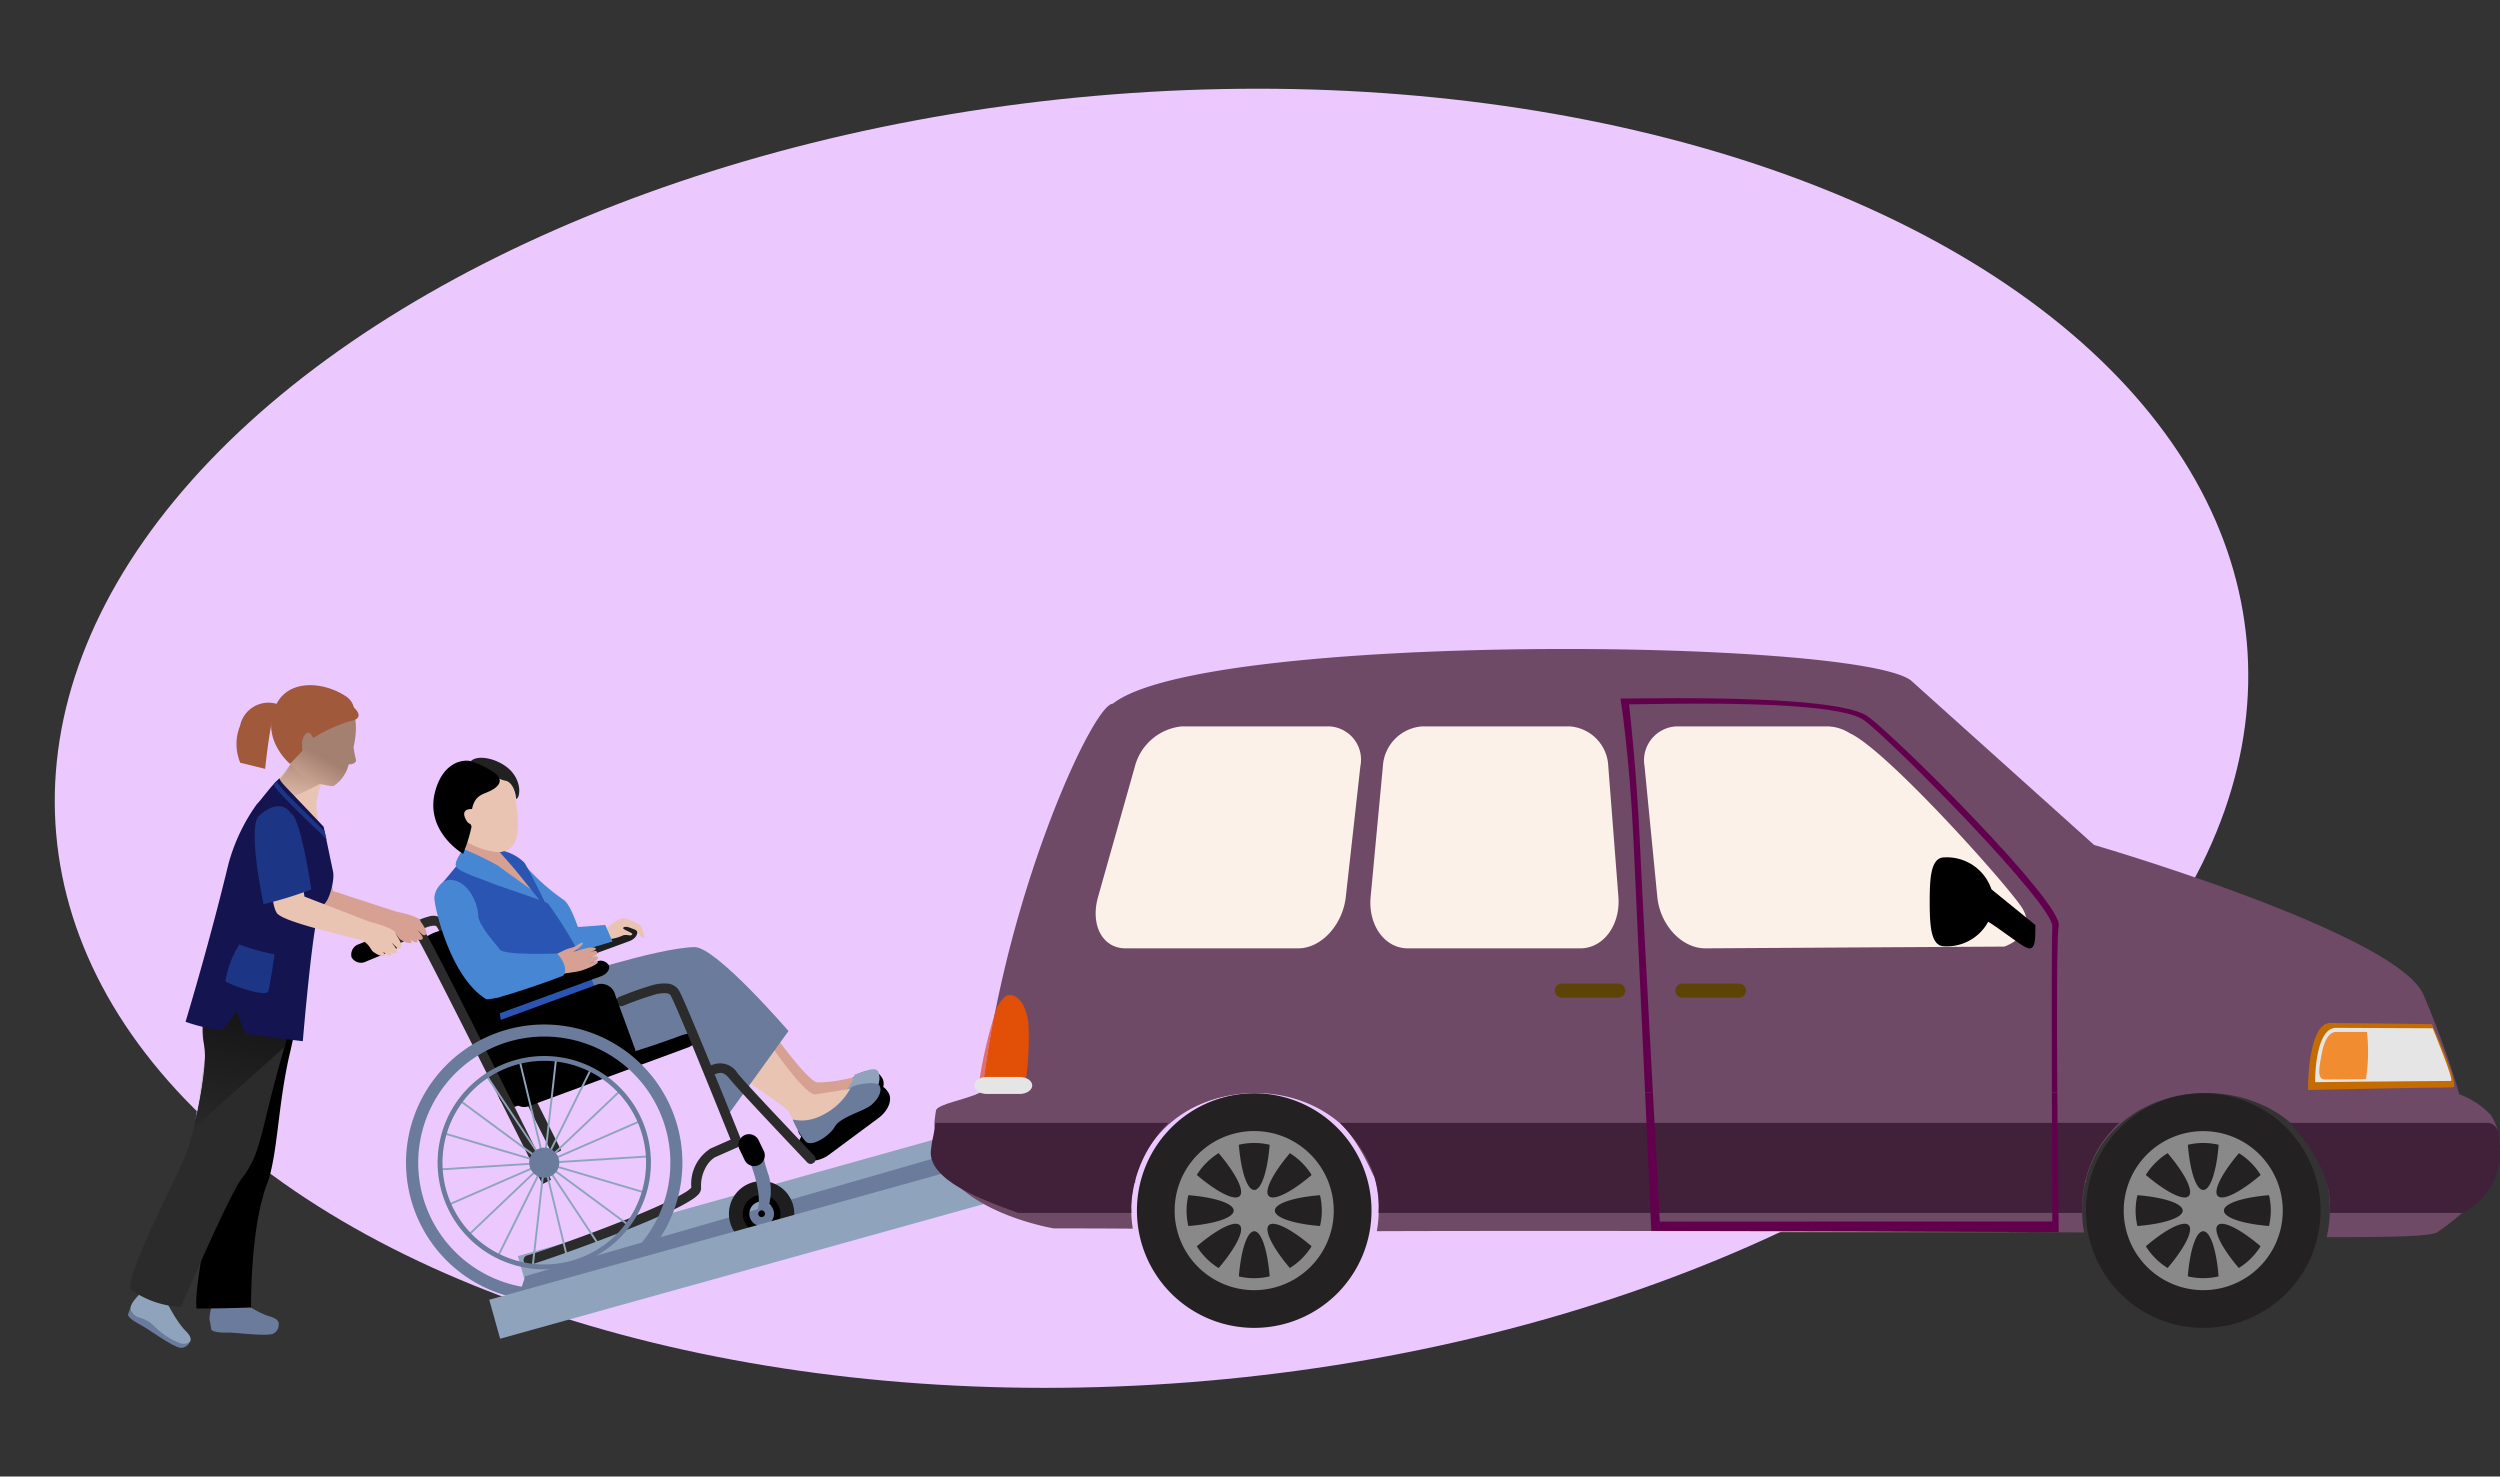 <svg xmlns="http://www.w3.org/2000/svg" xmlns:xlink="http://www.w3.org/1999/xlink" width="208.05" height="122.88" viewBox="0 0 208.05 122.88">
  <rect x="0" y="0" width="208.05" height="122.88" fill="#333333" stroke="none"/>
  <defs>
    <linearGradient id="linear-gradient" x1="0.413" y1="1.357" x2="0.611" y2="-0.829" gradientUnits="objectBoundingBox">
      <stop offset="0" stop-color="#fff"/>
      <stop offset="1" stop-color="#474747"/>
    </linearGradient>
    <linearGradient id="linear-gradient-2" x1="-4.533" y1="6.349" x2="-2.524" y2="-3.602" gradientUnits="objectBoundingBox">
      <stop offset="0"/>
      <stop offset="1"/>
    </linearGradient>
    <linearGradient id="linear-gradient-3" x1="0.459" y1="1.186" x2="0.673" y2="-0.285" gradientUnits="objectBoundingBox">
      <stop offset="0" stop-color="#2b2b2b"/>
      <stop offset="1" stop-color="#0c0c0c"/>
    </linearGradient>
    <linearGradient id="linear-gradient-4" x1="0.281" y1="2.381" x2="0.781" y2="-1.737" gradientUnits="objectBoundingBox">
      <stop offset="0" stop-color="#fff"/>
      <stop offset="0.71" stop-color="#b3a6a1"/>
      <stop offset="1" stop-color="#b3a6a1"/>
    </linearGradient>
    <linearGradient id="linear-gradient-5" x1="0.28" y1="1.143" x2="0.782" y2="-0.574" gradientUnits="objectBoundingBox">
      <stop offset="0" stop-color="#eac4b2"/>
      <stop offset="0.71" stop-color="#a48070"/>
      <stop offset="1" stop-color="#a48070"/>
    </linearGradient>
    <linearGradient id="linear-gradient-6" x1="0.186" y1="1.203" x2="0.533" y2="0.433" xlink:href="#linear-gradient-5"/>
  </defs>
  <g id="Group_67" data-name="Group 67" transform="translate(-53.337 -4731.62)">
    <ellipse id="Ellipse_60" data-name="Ellipse 60" cx="53.669" cy="91.5" rx="53.669" ry="91.5" transform="translate(62.692 4854.5) rotate(-95)" fill="#ebc9ff"/>
    <g id="Group_37" data-name="Group 37" transform="translate(9736 5304)">
      <g id="Group_36" data-name="Group 36" transform="translate(-9682 -601)" style="isolation: isolate">
        <path id="Path_280" data-name="Path 280" d="M3306.626,9076.224l-52.41,14.675-.666-2.374,52.41-14.675Z" transform="translate(-3211.116 -8955.376)" fill="#8fa4bc"/>
        <path id="Path_281" data-name="Path 281" d="M3239.8,9317l-3.433-3.525-45.829,13.216-1.469,4.236Z" transform="translate(-3147.478 -9191.872)" fill="#6a7b9b"/>
        <path id="Path_282" data-name="Path 282" d="M5040.354,9022.44c.392.531,1.353.483,2.142-.1l3.823-2.832c.794-.59,1.115-1.5.722-2.022l-.118-.16c-.394-.528-1.353-.483-2.144.1l-3.821,2.835c-.793.585-1.118,1.491-.722,2.02Z" transform="translate(-4974.333 -8899.224)"/>
        <path id="Path_283" data-name="Path 283" d="M4405.335,8444.939c1.08,1.449,5.709,8.317,6.805,8.431a12.433,12.433,0,0,0,3.573-.6s.624,1.307-.414,1.831a15.442,15.442,0,0,0-3.594,2.355c-.647.748-1.427-1.386-1.821-2.235-.25-.543-5.66-3.925-7.33-5.161s2.783-4.619,2.783-4.619Z" transform="translate(-4344.767 -8334.67)" fill="#d6a092"/>
        <path id="Path_284" data-name="Path 284" d="M5117.616,9007.674c.495-.117,1.722-.751,1.948-.235a1.4,1.4,0,0,1-.466,1.682c-.622.555-5.227,3.295-5.253,2.982a10.925,10.925,0,0,1,2.444-2.6A3.291,3.291,0,0,0,5117.616,9007.674Z" transform="translate(-5047.148 -8889.637)" fill="#8fa4bc"/>
        <path id="Path_285" data-name="Path 285" d="M5040.972,9113.909c.424.569,1.454.52,2.3-.11l4.106-3.045c.851-.633,1.2-1.6.775-2.171l-.126-.17c-.422-.569-1.451-.52-2.3.105l-4.1,3.05c-.851.63-1.2,1.6-.774,2.169Z" transform="translate(-4974.924 -8989.098)"/>
        <path id="Path_286" data-name="Path 286" d="M3122.108,8096.885a.8.8,0,0,0,1.063.285l9.911-3.626c.466-.171.746-.575.627-.9s-.6-.458-1.062-.286l-9.913,3.626C3122.269,8096.15,3121.989,8096.555,3122.108,8096.885Z" transform="translate(-3081.362 -7986.607)" fill="#1e1e1e"/>
        <path id="Path_287" data-name="Path 287" d="M3773.406,8044.164c.434-.368,1.494-1.21,1.83-1.159a3.926,3.926,0,0,1,1.457.626,3.005,3.005,0,0,1,.3.972.166.166,0,0,1-.19.027c-.113-.073-.376-.588-.621-.681-.452-.171-.8-.328-.952-.157s1.028.458.693.613c-.2.091-.209-.032-.656.01a4,4,0,0,1-1.967.36C3773.109,8044.767,3773.406,8044.164,3773.406,8044.164Z" transform="translate(-3724.024 -7937.975)" fill="#eac4b2"/>
        <path id="Path_288" data-name="Path 288" d="M3573.8,8086.041s-2.609.235-3,.2.191,1.75.287,1.979,3.321-.8,3.321-.8Z" transform="translate(-3524.098 -7980.452)" fill="#4686d3"/>
        <path id="Path_289" data-name="Path 289" d="M2437.29,8039.942c-2.292-4.555-4.711-9.322-5.108-9.973-.1-.143-.153-.173-.555-.1-.747.168-2,.975-3.283,1.335l-.214-.777c1.131-.307,2.323-1.1,3.306-1.344a1.215,1.215,0,0,1,1.438.466c.87,1.445,9.624,18.978,9.629,18.986l-.723.362c0-.011-2.192-4.392-4.491-8.957Z" transform="translate(-2396.462 -7924.176)" fill="#2b2b2b"/>
        <path id="Path_290" data-name="Path 290" d="M2337.142,8057.593a.86.86,0,0,0,1.154.312l1.9-.782a.752.752,0,1,0-.554-1.343l-1.9.779A.86.86,0,0,0,2337.142,8057.593Z" transform="translate(-2306.618 -7950.495)"/>
        <path id="Path_291" data-name="Path 291" d="M2653.195,8120.315c.156.278.982.164,1.828-.246.815-.392,1.35-.919,1.216-1.189l-5.231-10.271c-.171-.34-1.126-.425-2.163-.181-1.078.254-1.816.759-1.618,1.112Z" transform="translate(-2612.669 -8002.41)"/>
        <path id="Path_292" data-name="Path 292" d="M4376.028,8504.9c1.124,1.5,5.77,8.808,6.9,8.641s3.781-.6,3.781-.6.726,1.435-.346,1.978a13.427,13.427,0,0,0-3.469,2.1c-.671.77-1.739-1.09-2.149-1.968-.263-.571-5.872-4.076-7.6-5.357S4376.028,8504.9,4376.028,8504.9Z" transform="translate(-4315.726 -8393.85)" fill="#eac4b2"/>
        <path id="Path_293" data-name="Path 293" d="M3187.85,8651.7a1.067,1.067,0,0,0,1.4.563l13.186-4.865a1.067,1.067,0,0,0,.7-1.336l-.349-.953a1.078,1.078,0,0,0-1.406-.566l-13.187,4.865a1.071,1.071,0,0,0-.7,1.34Z" transform="translate(-3145.868 -8531.6)"/>
        <path id="Path_294" data-name="Path 294" d="M3141.62,8232.18c.5,1.709.436,4.335,2.932,5.3s10.434-1.966,12.087-2.567.324.616,1.323,1.159,2.357,5.781,2.357,5.781l5.281-7.323s-6.045-7.025-7.823-6.987c-3.16.068-11.38,2.794-11.38,2.794l-4.776,1.851Z" transform="translate(-3100.646 -8120.106)" fill="#6a7b9b"/>
        <path id="Path_295" data-name="Path 295" d="M4455.134,8976.433c0-.012-5.627-5.918-6.424-6.92-.5-.588-.668-.552-1-.5a4.019,4.019,0,0,0-.531.2.4.4,0,1,1-.312-.745,4.176,4.176,0,0,1,.653-.235,1.7,1.7,0,0,1,1.822.785c.35.443,1.964,2.184,3.467,3.776s2.909,3.082,2.915,3.086a.407.407,0,0,1-.017.572l-.184.1A.408.408,0,0,1,4455.134,8976.433Z" transform="translate(-4388.624 -8851.08)" fill="#2b2b2b"/>
        <path id="Path_296" data-name="Path 296" d="M2856.341,7355.724a4.435,4.435,0,0,0,.94,3.981c.372.462,1.62,1.753,2.243,1.849.764.118,1.124,1.872-.155,1.955-1.124.073-5.3-3.088-5.962-2.895.453-.738.909-2.861-.2-4.064S2856.341,7355.724,2856.341,7355.724Z" transform="translate(-2815.813 -7259.606)" fill="#d6a092"/>
        <path id="Path_297" data-name="Path 297" d="M3159.84,7629.346l-2.69-2.976a5.969,5.969,0,0,1,1.649.818,17.831,17.831,0,0,0,3.427,3.1c.715.521,1.327,2.871,1.64,3.377,1.821,2.922.455,2.925.668,4.7.033.265-4.206-7.528-4.206-7.528Z" transform="translate(-3115.974 -7526.777)" fill="#4686d3"/>
        <path id="Path_298" data-name="Path 298" d="M2758.546,7044.045c-.748-2.184.253-4.112,2.094-4.414,1.808-.292,3.381.18,3.778,2.452.069.384,1.2,4.794-.995,5.044C2762.175,7047.272,2759.292,7046.23,2758.546,7044.045Z" transform="translate(-2722.322 -6947.614)" fill="#eac4b2"/>
        <path id="Path_299" data-name="Path 299" d="M2955.275,7021.093a2.286,2.286,0,0,0,1.093.516c.508.153.774.861.832,1.5.275,0,.526-1.176-.324-2.21s-2.774-1.575-3.446-.933A20.931,20.931,0,0,0,2955.275,7021.093Z" transform="translate(-2914.91 -6928.007)" fill="#212121"/>
        <path id="Path_300" data-name="Path 300" d="M2756.976,7665.628a33.5,33.5,0,0,1,4.645,9.073c-2.478,2-8.105,3.274-8.273,2.912s-.423-3.78-.967-4.734-1.623-4.718-2.261-5.632-2.338-3.083-2.338-3.083l2.014-2.425s6.064,2.554,7.182,3.888Z" transform="translate(-2711.943 -7561.685)" fill="#2b55b2"/>
        <path id="Path_301" data-name="Path 301" d="M3290.009,8482.262a.4.4,0,0,1,.3-.487c.889-.209,10.341-3.539,13.049-5.194a2.56,2.56,0,0,0,.6-.448,3.486,3.486,0,0,1,1.619-3.263l1.65-.727c-.34-.841-1.221-3.036-2.16-5.331-1.191-2.923-2.492-6.048-2.822-6.655-.062-.114-.14-.164-.362-.2a2.75,2.75,0,0,0-.919.1,27.863,27.863,0,0,0-2.7.954.4.4,0,1,1-.27-.76,27.679,27.679,0,0,1,2.782-.98,3.508,3.508,0,0,1,1.209-.114,1.232,1.232,0,0,1,.975.623c.746,1.4,5.157,12.413,5.164,12.43a.409.409,0,0,1-.212.523l-1.987.876-.03.017-.127.09a2.26,2.26,0,0,0-.409.415,3.178,3.178,0,0,0-.589,2.052.8.8,0,0,1-.254.547,2.972,2.972,0,0,1-.471.379,13.89,13.89,0,0,1-1.513.837c-1.236.6-2.879,1.287-4.559,1.947-3.369,1.321-6.834,2.514-7.474,2.674A.407.407,0,0,1,3290.009,8482.262Z" transform="translate(-3247.088 -8348.681)" fill="#2b2b2b"/>
        <path id="Path_302" data-name="Path 302" d="M3003.909,8470.211a1.2,1.2,0,0,0,1.4.881l9.374-3.434a1.188,1.188,0,0,0,.5-1.578l-1.572-4.3a1.2,1.2,0,0,0-1.4-.881l-9.372,3.436a1.189,1.189,0,0,0-.505,1.578Z" transform="translate(-2963.081 -8350.379)"/>
        <path id="Path_303" data-name="Path 303" d="M2296.764,8121.891c-2.46-4.882-5.049-9.986-5.474-10.691-.115-.166-.195-.2-.627-.12-.808.188-2.148,1.049-3.518,1.434h0l-.214-.779c1.216-.331,2.5-1.175,3.542-1.44a1.28,1.28,0,0,1,1.512.49c.928,1.543,10.307,20.332,10.316,20.345l-.723.358C2301.571,8131.478,2299.226,8126.78,2296.764,8121.891Z" transform="translate(-2257.103 -8004.323)" fill="#2b2b2b"/>
        <path id="Path_304" data-name="Path 304" d="M2188.872,8138.637a.914.914,0,0,0,1.235.334l2.033-.837a.807.807,0,1,0-.594-1.441l-2.033.837A.919.919,0,0,0,2188.872,8138.637Z" transform="translate(-2160.278 -8030.347)"/>
        <path id="Path_305" data-name="Path 305" d="M3264.911,8975.764l-4.06-16.815.157-.037,4.06,16.817Z" transform="translate(-3218.322 -8841.938)" fill="#8fa4bc"/>
        <path id="Path_306" data-name="Path 306" d="M3342.03,8962.344l1.937-17.193.161.018-1.937,17.2Z" transform="translate(-3298.442 -8828.356)" fill="#8fa4bc"/>
        <path id="Path_307" data-name="Path 307" d="M3121.77,9023.812l7.7-15.491.146.071-7.7,15.493Z" transform="translate(-3081.054 -8890.702)" fill="#8fa4bc"/>
        <path id="Path_308" data-name="Path 308" d="M2937.6,9155.273l12.535-11.923.111.117-12.535,11.921Z" transform="translate(-2899.287 -9023.973)" fill="#8fa4bc"/>
        <path id="Path_309" data-name="Path 309" d="M2812.051,9340.913l15.855-6.922.067.148-15.857,6.92Z" transform="translate(-2775.375 -9212.128)" fill="#8fa4bc"/>
        <path id="Path_310" data-name="Path 310" d="M2760.15,9558.677l-.01-.161,17.265-1.075.01.16Z" transform="translate(-2724.142 -9432.662)" fill="#8fa4bc"/>
        <path id="Path_311" data-name="Path 311" d="M2784.47,9411.449l.043-.158,16.6,4.9-.044.153Z" transform="translate(-2748.154 -9288.419)" fill="#8fa4bc"/>
        <path id="Path_312" data-name="Path 312" d="M2885.23,9206.212l.1-.132,13.919,10.278-.095.13Z" transform="translate(-2847.6 -9085.884)" fill="#8fa4bc"/>
        <path id="Path_313" data-name="Path 313" d="M3050.64,9048.791l.136-.09,9.566,14.417-.135.091Z" transform="translate(-3010.852 -8930.559)" fill="#8fa4bc"/>
        <path id="Path_314" data-name="Path 314" d="M3326.09,9508.909a1.251,1.251,0,1,0,.924-1.508A1.253,1.253,0,0,0,3326.09,9508.909Z" transform="translate(-3282.676 -9383.239)" fill="#6a7b9b"/>
        <path id="Path_315" data-name="Path 315" d="M2541.085,8735.05a10.493,10.493,0,1,0,7.737-12.662A10.507,10.507,0,0,0,2541.085,8735.05Zm-.985.238a11.5,11.5,0,1,1,13.885,8.479,11.5,11.5,0,0,1-13.885-8.479Z" transform="translate(-2506.653 -8607.211)" fill="#6a7b9b"/>
        <path id="Path_316" data-name="Path 316" d="M2742.011,8933.622a8.471,8.471,0,1,0,6.247-10.225A8.479,8.479,0,0,0,2742.011,8933.622Zm-.394.092a8.875,8.875,0,1,1,10.712,6.546A8.873,8.873,0,0,1,2741.617,8933.714Z" transform="translate(-2705.614 -8806.256)" fill="#6a7b9b"/>
        <path id="Path_317" data-name="Path 317" d="M2942.508,8320.432a.8.8,0,0,0,1.062.289l9.911-3.629c.466-.17.748-.576.625-.9a.8.8,0,0,0-1.061-.291l-9.914,3.627C2942.666,8319.7,2942.385,8320.1,2942.508,8320.432Z" transform="translate(-2904.102 -8207.238)"/>
        <path id="Path_318" data-name="Path 318" d="M4673.8,9793.952a1.025,1.025,0,1,1-.389,1.395A1.024,1.024,0,0,1,4673.8,9793.952Zm-1.226,1.308a1.778,1.778,0,1,0,1.314-2.143A1.784,1.784,0,0,0,4672.571,9795.26Z" transform="translate(-4611.582 -9665.213)"/>
        <path id="Path_319" data-name="Path 319" d="M4602.393,9722.343a1.567,1.567,0,1,1-.595,2.134A1.568,1.568,0,0,1,4602.393,9722.343Zm-1.869,2a2.717,2.717,0,1,0,2-3.282A2.718,2.718,0,0,0,4600.523,9724.347Z" transform="translate(-4540.446 -9594.074)" fill="#1e1e1e"/>
        <path id="Path_320" data-name="Path 320" d="M4722.5,9544.49l-1.219.293s1.263,2.849.81,4.395c-.246.843.39.873.6.538a4.8,4.8,0,0,0,.348-3.309A16.969,16.969,0,0,1,4722.5,9544.49Z" transform="translate(-4659.703 -9419.881)" fill="#6a7b9b"/>
        <path id="Path_321" data-name="Path 321" d="M4787.454,9908.3a.279.279,0,0,0,.336.2.271.271,0,0,0,.205-.333.277.277,0,0,0-.335-.21A.283.283,0,0,0,4787.454,9908.3Z" transform="translate(-4725.007 -9778.604)"/>
        <path id="Path_322" data-name="Path 322" d="M4662.629,9426.134a.881.881,0,0,0,1.587-.768l-.417-.861a.882.882,0,1,0-1.585.771Z" transform="translate(-4601.32 -9300.971)"/>
        <path id="Path_323" data-name="Path 323" d="M2857.5,7602.23a25.631,25.631,0,0,1,2.845,1.367c.718.547,4.953,3.525,4.535,3.288-.5-.286-4.195-1.476-5.208-1.884s-2.637-.921-2.8-1.339S2857.5,7602.23,2857.5,7602.23Z" transform="translate(-2819.59 -7502.952)" fill="#4686d3"/>
        <path id="Path_324" data-name="Path 324" d="M3404.449,8201.358c.425-.212,1.3-.646,1.717-.845.561-.276.713-.177,1.17-.477s.6-.213.221.163a3.014,3.014,0,0,1-.611.427s.644-.2.918-.262.771-.2.951-.06-.316.276-.56.4c.625-.264.665-.179.723.02s-.664.33-.849.422c.515-.146.835-.271.9-.032.044.177-.535.4-.761.472.654-.132.685-.361.745-.125.053.191-.928.573-1.317.7-.448.151-1.7.26-2.236.406s-1.129.25-1.129.25Z" transform="translate(-3359.93 -8092.783)" fill="#d6a092"/>
        <path id="Path_325" data-name="Path 325" d="M2721.966,7798.481c-.746-.062-1.443.89-1.382,1.626s1.28,6.4,4.279,8.29c.438.274,5.951-1.725,6.449-1.945.542-.739-.507-1.838-.507-1.838s-4.492.176-4.784-.347c-.12-.221-1.78-1.966-1.792-2.832S2723.5,7798.6,2721.966,7798.481Z" transform="translate(-2685.098 -7696.641)" fill="#4686d3"/>
        <path id="Path_326" data-name="Path 326" d="M2719.137,7039.135c.73.559.5,1.074-.279,1.483-.669.351-1.337.345-1.583,1.547,0,0-1.034-.095-.5.895.262.481.369.174.461.582a14.4,14.4,0,0,1-.7,2.25s-3.265-1.886-2.308-5.273c.656-2.312,2.218-2.606,2.947-2.446a8.416,8.416,0,0,1,1.961.964Z" transform="translate(-2678.656 -6946.214)"/>
        <path id="Path_327" data-name="Path 327" d="M3139.037,7615.271a3.793,3.793,0,0,1,1.679.957c.4.557,2.221,4.336,2.221,4.336s-2.525-3.2-3.012-3.774-1.245-1.415-1.245-1.415Z" transform="translate(-3097.745 -7515.821)" fill="#2b55b2"/>
        <path id="Path_328" data-name="Path 328" d="M5006.99,9098.883a3.438,3.438,0,0,0,1.863-.1,5.44,5.44,0,0,0,2.944-2.482c.1-.314,2.136-.661,2.4-.26s0,1.046-.62,1.6-2.608,1.015-3.069,1.831c-.427.755-1.915,1.753-2.444,1.243A7.24,7.24,0,0,1,5006.99,9098.883Z" transform="translate(-4941.687 -8977.1)" fill="#6a7b9b"/>
        <path id="Path_329" data-name="Path 329" d="M3124.367,9361.794l-52.432,14.6-.905-3.243,52.43-14.6Z" transform="translate(-3030.977 -9236.366)" fill="#8fa4bc"/>
        <path id="Path_331" data-name="Path 331" d="M6067.587,6365.6c-.749-4.69-3.68-11.373-3.68-11.373-2.21-5.1-27.4-12.447-27.4-12.447l-15.242-13.693c-4.7-3.522-58.861-4.045-66.418,1.938-1.574,0-8.4,14.694-10.6,30.437a24.97,24.97,0,0,1-1.562,5.665c-.431,1.059-2.743.6-2.231,1.854,1.811,4.443,9.474,5.708,9.474,5.708s4.869.006,6.58.027a10.413,10.413,0,0,1-.128-1.613c0-5.694,4.614-9.677,10.3-9.677s10.3,3.983,10.3,9.677a10.39,10.39,0,0,1-.162,1.82c14.189-.052,43.788,0,58.864.107a7.886,7.886,0,0,1-.156-1.927c0-5.694,4.613-9.677,10.305-9.677s10.3,3.983,10.3,9.677a10.22,10.22,0,0,1-.268,2.316c5.688.006,8.711-.071,9.224-.421,1.733-1.18,4.384-3.4,4.8-5.511.1-.894-2.169-2.016-2.31-2.888Z" transform="translate(-5862.901 -6242.844)" fill="#6f4a67"/>
        <path id="Path_332" data-name="Path 332" d="M13259.081,9170.689a9.761,9.761,0,1,1,9.762,9.759A9.759,9.759,0,0,1,13259.081,9170.689Z" transform="translate(-13086.152 -9041.322)" fill="#232121"/>
        <path id="Path_333" data-name="Path 333" d="M13500.962,9408.2a5.624,5.624,0,1,0,5.629-5.627A5.634,5.634,0,0,0,13500.962,9408.2Zm-.991,0a6.618,6.618,0,1,1,6.62,6.622A6.623,6.623,0,0,1,13499.971,9408.2Z" transform="translate(-13323.898 -9278.834)" fill="#898989"/>
        <path id="Path_334" data-name="Path 334" d="M13566.644,9463.887c-2.4-.146-4.182-.678-4.182-1.314s1.779-1.168,4.184-1.312a6.18,6.18,0,0,0-.8-1.934c-1.8,1.6-3.439,2.485-3.889,2.036s.438-2.092,2.035-3.891a6.166,6.166,0,0,0-1.244-.6,5.581,5.581,0,0,0-.693-.2c-.141,2.4-.676,4.184-1.311,4.184s-1.171-1.781-1.312-4.184a6,6,0,0,0-1.933.8c1.6,1.8,2.482,3.436,2.034,3.891s-2.089-.439-3.892-2.036a5.948,5.948,0,0,0-.6,1.24,6.5,6.5,0,0,0-.2.693c2.4.145,4.191.675,4.191,1.313s-1.787,1.169-4.194,1.314a6.267,6.267,0,0,0,.8,1.936c1.8-1.6,3.437-2.488,3.89-2.038s-.435,2.093-2.034,3.892a6.177,6.177,0,0,0,1.241.607c.231.077.458.139.691.2.142-2.407.676-4.192,1.313-4.192s1.17,1.785,1.311,4.192a6.066,6.066,0,0,0,1.932-.809c-1.592-1.793-2.479-3.437-2.029-3.886s2.092.437,3.893,2.038a6.419,6.419,0,0,0,.6-1.249A6.308,6.308,0,0,0,13566.644,9463.887Z" transform="translate(-13378.051 -9333.207)" fill="#898989"/>
        <path id="Path_335" data-name="Path 335" d="M7203.64,9170.54a9.761,9.761,0,1,1,9.76,9.759A9.759,9.759,0,0,1,7203.64,9170.54Z" transform="translate(-7109.688 -9041.173)" fill="#232121"/>
        <path id="Path_336" data-name="Path 336" d="M7445.225,9408.2a5.626,5.626,0,1,0,5.627-5.627A5.633,5.633,0,0,0,7445.225,9408.2Zm-.994,0a6.621,6.621,0,1,1,6.621,6.622A6.624,6.624,0,0,1,7444.231,9408.2Z" transform="translate(-7347.141 -9278.834)" fill="#898989"/>
        <path id="Path_337" data-name="Path 337" d="M7511.185,9463.887c-2.4-.146-4.184-.678-4.184-1.314s1.782-1.168,4.186-1.312a6.071,6.071,0,0,0-.8-1.934c-1.8,1.6-3.438,2.485-3.887,2.036s.437-2.092,2.033-3.891a6.066,6.066,0,0,0-1.244-.6,5.657,5.657,0,0,0-.688-.2c-.145,2.4-.678,4.184-1.314,4.184s-1.169-1.781-1.314-4.184a6.006,6.006,0,0,0-1.928.8c1.595,1.8,2.482,3.436,2.032,3.891s-2.092-.439-3.891-2.036a5.906,5.906,0,0,0-.6,1.24,6.058,6.058,0,0,0-.2.693c2.4.145,4.188.675,4.188,1.313s-1.784,1.169-4.189,1.314a6.153,6.153,0,0,0,.806,1.936c1.795-1.6,3.435-2.488,3.887-2.038s-.437,2.093-2.034,3.892a6.109,6.109,0,0,0,1.245.607c.227.077.456.139.686.2.145-2.407.677-4.192,1.313-4.192s1.17,1.785,1.314,4.192a6.107,6.107,0,0,0,1.931-.809c-1.595-1.793-2.482-3.437-2.031-3.886s2.091.437,3.89,2.038a6.432,6.432,0,0,0,.607-1.249A6.3,6.3,0,0,0,7511.185,9463.887Z" transform="translate(-7401.571 -9333.207)" fill="#898989"/>
        <path id="Path_338" data-name="Path 338" d="M5940.1,9153h-24.613c-1.155.585-3.56.953-3.647,1.478-.048.273-.083.54-.113.8-.309,2.654,3.184,4.394,5.381,5.22h11.311c-.009-.2-.022-.405-.022-.606C5928.4,9157.367,5932.652,9152.427,5940.1,9153Z" transform="translate(-5834.608 -9033.447)" fill="#6f4a67"/>
        <path id="Path_339" data-name="Path 339" d="M8090,9156.42h-77.62c5.826-.05,7.873,4.2,9.132,6.885.088.184.753.405.744.609h58.569v-.609C8080.825,9160.787,8084.542,9156.582,8090,9156.42Z" transform="translate(-7907.88 -9036.87)" fill="#6f4a67"/>
        <path id="Path_340" data-name="Path 340" d="M13956.4,9152.95a7.005,7.005,0,0,0-3.059-1.88h-21.887c5.877-.736,11.854,4.366,11.854,6.881,0,.205-.008.405-.016.612h11.422c.758-1.212,2.139-1.474,2.355-2.9a4.464,4.464,0,0,0-.674-2.714Z" transform="translate(-13749.753 -9031.52)" fill="#6f4a67"/>
        <path id="Path_341" data-name="Path 341" d="M10644.764,8461.218h-4.7a.589.589,0,1,1,0-1.178h4.7a.589.589,0,1,1,0,1.178Z" transform="translate(-10500.715 -8349.573)" fill="#5d4406"/>
        <path id="Path_342" data-name="Path 342" d="M9875.013,8461.218h-4.691a.589.589,0,1,1,0-1.178h4.691a.589.589,0,0,1,0,1.178Z" transform="translate(-9741.005 -8349.573)" fill="#5d4406"/>
        <path id="Path_347" data-name="Path 347" d="M14675.921,8717.349c0-1.689.283-5.579,1.861-5.579s8.453.1,8.453.1,2.414,5.26,1.732,5.26C14685.882,8717.134,14675.921,8717.349,14675.921,8717.349Z" transform="translate(-14484.514 -8598.019)" fill="#c46b02"/>
        <path id="Path_348" data-name="Path 348" d="M14721.281,8747.629c0-1.369.262-4.52,1.729-4.52s8.059.033,8.059.033,1.824,4.383,1.52,4.383C14730.648,8747.525,14721.281,8747.629,14721.281,8747.629Z" transform="translate(-14529.283 -8628.951)" fill="#e5e5e5"/>
        <path id="Path_349" data-name="Path 349" d="M14751.6,8773.37l-3.4.038c-.7.009-.492-1-.283-2.14.189-1.04.6-1.816,1.184-1.816h2.584A14.711,14.711,0,0,1,14751.6,8773.37Z" transform="translate(-14555.369 -8654.952)" fill="#f28c30"/>
        <path id="Path_350" data-name="Path 350" d="M5907.917,9349.521h-19.394a13.439,13.439,0,0,1-.261,1.477c-.047.274-.083.541-.112.793-.312,2.655,5.072,4.4,7.269,5.226h9.417c-.006-.2-.019-.406-.019-.611A10.566,10.566,0,0,1,5907.917,9349.521Z" transform="translate(-5811.342 -9227.454)" fill="#41203a"/>
        <path id="Path_351" data-name="Path 351" d="M8564.051,9349.521h-64.87c2.1,2.159,3.233,4.368,3.233,6.884,0,.205-.013.408-.02.611h58.566v-.611A9.449,9.449,0,0,1,8564.051,9349.521Z" transform="translate(-8388.333 -9227.454)" fill="#41203a"/>
        <path id="Path_352" data-name="Path 352" d="M14576.736,9351.257c-.023-.415.023-1.571-.92-1.736h-16.555c1.887,2.053,3.35,4.368,3.35,6.884,0,.205-.012.408-.018.611h11.021a5.62,5.62,0,0,0,3.121-5.759Z" transform="translate(-14369.374 -9227.454)" fill="#41203a"/>
        <path id="Path_353" data-name="Path 353" d="M6195.868,8662.52h-.337a37.283,37.283,0,0,1,1.311-5.759c-.295,1.508-.556,3.042-.773,4.586C6196.021,8661.709,6195.951,8662.1,6195.868,8662.52Z" transform="translate(-6114.727 -8543.729)" fill="#e36e6e"/>
        <path id="Path_354" data-name="Path 354" d="M6224.862,8541.528h-3.521c.084-.417.151-.813.2-1.175.216-1.544.478-3.077.772-4.586a2.851,2.851,0,0,1,.919-1.508.808.808,0,0,1,.371-.09c.661,0,1.343.814,1.519,2.4A24.584,24.584,0,0,1,6224.862,8541.528Z" transform="translate(-6140.2 -8422.737)" fill="#e25007"/>
        <path id="Path_355" data-name="Path 355" d="M6170.278,9056.979c0,.39-.471.708-1.05.708H6166.5c-.58,0-1.049-.318-1.049-.708s.47-.708,1.049-.708h2.729C6169.808,9056.271,6170.278,9056.588,6170.278,9056.979Z" transform="translate(-6085.038 -8938.028)" fill="#e5e5e5"/>
        <path id="Path_356" data-name="Path 356" d="M6957.094,6837.863h-14.364c-1.93,0-2.944-1.955-2.287-4.283l3.069-10.87a4.49,4.49,0,0,1,3.914-3.319h12.236a2.77,2.77,0,0,1,2.61,3.319l-1.212,10.87C6960.8,6835.908,6959.023,6837.863,6957.094,6837.863Z" transform="translate(-6849.725 -6730.322)" fill="#fbf1e9"/>
        <path id="Path_357" data-name="Path 357" d="M8710.375,6837.863h-14.363c-1.933,0-3.313-1.955-3.092-4.283l1.02-10.87a3.526,3.526,0,0,1,3.285-3.319h12.241a3.455,3.455,0,0,1,3.231,3.319l.843,10.87C8713.719,6835.908,8712.3,6837.863,8710.375,6837.863Z" transform="translate(-8579.519 -6730.322)" fill="#fbf1e9"/>
        <path id="Path_358" data-name="Path 358" d="M10446.254,6837.863c-1.973,0-3.762-1.955-3.991-4.283l-1.062-10.87a2.824,2.824,0,0,1,2.712-3.319h12.5a3.621,3.621,0,0,1,1.876.574c3.115,1.414,13.41,12.956,14.368,14.593,1.293,2.2-1.511,3.158-1.511,3.158Z" transform="translate(-10305.005 -6730.322)" fill="#fbf1e9"/>
        <path id="Path_359" data-name="Path 359" d="M10517.967,10039.276h-31.905v-.1C10497.165,10039.2,10509.128,10039.229,10517.967,10039.276Z" transform="translate(-10349.298 -9908.118)" fill="#eccb9f"/>
        <path id="Path_360" data-name="Path 360" d="M10325.491,6684.1h-2c-8.838-.049-20.8-.083-31.905-.1-.012-.2-.035-.728-.068-1.5h.736c.028.471.042.729.042.729l32.658-.011s0-.256,0-.72h.52C10325.487,6683.512,10325.491,6684.1,10325.491,6684.1Zm-.115-11.609h-.455c-.017-5.941-.021-12.407.037-13.835.068-1.841-13.209-15.325-15.661-17.145-1.593-1.181-8.458-1.388-13.664-1.388-2.813,0-5.146.06-5.9.06,0,0,.608,5.044.915,11.717.17,3.729.666,13.071,1.072,20.591h-.651c-.361-7.8-.793-17.329-.973-21.141-.323-6.927-1.071-11.65-1.071-11.65.658,0,2.489-.034,4.807-.034,5.575,0,13.972.2,15.789,1.53,2.572,1.891,16.2,15.509,15.873,17.4C10325.329,6659.564,10325.334,6666.224,10325.376,6672.5Z" transform="translate(-10154.829 -6552.946)" fill="#63004e"/>
        <path id="Path_361" data-name="Path 361" d="M10480.141,9158.968h-.468c0-.816-.007-1.659-.009-2.519h.458C10480.129,9157.3,10480.134,9158.146,10480.141,9158.968Zm-33.541,0h-.675c-.035-.81-.073-1.652-.115-2.519h.653Q10446.533,9157.753,10446.6,9158.968Z" transform="translate(-10309.571 -9036.899)" fill="#63004e"/>
        <path id="Path_362" data-name="Path 362" d="M10488.877,9357.018h-.52c-.008-1.288-.02-4.161-.029-7.5h.471C10488.824,9352.6,10488.857,9355.366,10488.877,9357.018Zm-33.213,0h-.738c-.076-1.612-.2-4.312-.346-7.5h.678C10455.441,9352.962,10455.594,9355.755,10455.664,9357.018Z" transform="translate(-10318.229 -9227.455)" fill="#63004e"/>
        <path id="Path_363" data-name="Path 363" d="M12267.491,7659.267a3.92,3.92,0,0,1-4.109,3.7c-1.125,0-1.229-1.657-1.229-3.7s.1-3.7,1.229-3.7A3.917,3.917,0,0,1,12267.491,7659.267Z" transform="translate(-12102.226 -7555.596)"/>
        <path id="Path_364" data-name="Path 364" d="M12584.863,7848.631c0,1.258,0,2.2-.733,1.886s-3.252-2.414-3.776-2.414.63-2.622.63-2.622Z" transform="translate(-12416.139 -7743.03)"/>
        <path id="Path_365" data-name="Path 365" d="M1815.439,7395.923c.208.85,1.223,5.784,1.223,5.784l5.231,1.71s1.941.367,2.043.793l0,.025c.219.306.623.889.464,1.068-.07.075-.183.151-.346,0-.107-.1-.241-.221-.343-.307l-.007.011c.2.207.528.576.384.7s-.338.066-.5-.051c.084.116.132.227.072.292-.113.127-.447-.11-.62-.248l-.012.007c.11.117.255.3.087.341a1.423,1.423,0,0,1-.753-.247c-.354-.133-.39-.773-1.276-.961-1.9-.4-6.078-1.1-6.528-1.747-.678-.968-.609-4.418-1.3-7.307-.161-.674,2.179.137,2.179.137Z" transform="translate(-1789.602 -7298.937)" fill="#d6a092"/>
        <path id="Path_366" data-name="Path 366" d="M1994.5,7130.08h0Z" transform="translate(-1968.487 -7036.959)"/>
        <path id="Path_367" data-name="Path 367" d="M1287.34,10605.469c.027.14.135.836.135.836s.165.262,1.356.236c.686-.021,3.136.337,3.778.092a.8.8,0,0,0,.427-.986Z" transform="translate(-1270.55 -10467.021)" fill="#6a7b9b"/>
        <path id="Path_368" data-name="Path 368" d="M1286.664,10433.451c0,1.152-.8,2.372.041,2.75.753.345.9-.286,2.3.167a6.13,6.13,0,0,0,2.437.163c.407-.059,1.209-.727-.1-1.109-1.4-.41-3.08-1.848-3.574-1.848A6.825,6.825,0,0,1,1286.664,10433.451Z" transform="translate(-1269.546 -10297.246)" fill="#6a7b9b"/>
        <path id="Path_369" data-name="Path 369" d="M1205.015,8307.49c-.163.821-.821,6.243-.494,7.721s-.849,5.442-1.179,7.908-2.37,11.769-2.04,13.408c2.463,0,4.529-.088,4.529-.088s-.09-6.567,1.333-10.306c.9-2.365.888-6.748,1.954-11.1a43.051,43.051,0,0,0,.8-4.7Z" transform="translate(-1185.598 -8199.012)"/>
        <path id="Path_370" data-name="Path 370" d="M765.81,10512.738c-.043.135-.28.8-.28.8s.019.307,1.08.854c.607.313,2.589,1.795,3.274,1.889.605.08.929-.648.845-.664Z" transform="translate(-755.546 -10375.5)" fill="#6a7b9b"/>
        <path id="Path_371" data-name="Path 371" d="M784.3,10373.431c-.548,1.013-1.83,1.7-1.278,2.438.5.661.93.18,1.941,1.241a6.146,6.146,0,0,0,2.063,1.311c.386.142,1.409-.06.445-1.02-1.03-1.029-1.824-3.1-2.256-3.333A6.572,6.572,0,0,1,784.3,10373.431Z" transform="translate(-772.672 -10238.009)" fill="#8fa4bc"/>
        <path id="Path_372" data-name="Path 372" d="M787.431,8337.721c-.164.821-1.422,4.4-.889,6.706.34,1.475-.559,5.957-1.242,8.349-.547,1.918-5.213,10.347-4.887,11.991a7.768,7.768,0,0,0,4.2,1.465s4.063-9.458,5.131-10.793c1.578-1.977,1.551-4.13,3.285-10.124,1.284-4.443,1.507-5.5,1.507-5.5l-7.1-2.089Z" transform="translate(-770.218 -8228.851)" fill="#2b2b2b"/>
        <path id="Path_373" data-name="Path 373" d="M1196.13,8769.693l.787-5.129-.065-1.168s0,0,0,0c.257,1.117-.193,3.944-.723,6.295Zm8.116-6.733c.05-.245.1-.486.142-.729l.369.27-.511.458Z" transform="translate(-1180.53 -8647.822)" fill-rule="evenodd" fill="url(#linear-gradient)"/>
        <path id="Path_374" data-name="Path 374" d="M1764.29,8742.4q.265-.927.464-1.638l.384.278q-.067.365-.142.729Z" transform="translate(-1741.28 -8626.632)" fill-rule="evenodd" fill="url(#linear-gradient-2)"/>
        <path id="Path_375" data-name="Path 375" d="M1189.09,8541.5l.092-.6c.531-2.35.981-5.178.724-6.3h0l-.088-1.594,3.487-2.6,3.752,2.744c-.133.478-.288,1.021-.464,1.638Z" transform="translate(-1173.581 -8419.037)" fill-rule="evenodd" fill="url(#linear-gradient-3)"/>
        <path id="Path_376" data-name="Path 376" d="M1687.18,6841.1c.122.1-.257-.612-.64-3.1-.241-1.676.989-3.713,1.972-4.016,0,0-2.31-4.114-2.9-2.605-1.513,3.837-2.314,3.9-2.8,4.641-.325.171,4.586,6.544,4.371,5.08Z" transform="translate(-1660.846 -6741.828)" fill="#eac4b2"/>
        <path id="Path_377" data-name="Path 377" d="M1718.552,7057.673a4.688,4.688,0,0,1,.527-.823C1718.927,7057.129,1719.024,7057.343,1718.552,7057.673Zm-3.8-.027-.015-.07,1.191-1.484A6.708,6.708,0,0,1,1714.755,7057.646Zm4.664-1.162.058-.053.01,0c-.023.017-.047.034-.068.048Z" transform="translate(-1692.375 -6963.935)" fill-rule="evenodd" fill="url(#linear-gradient-4)"/>
        <path id="Path_378" data-name="Path 378" d="M1716.278,7016.191l-.378-1.675a6.728,6.728,0,0,0,1.176-1.556l.458-.57,3.089.91c-.019.019-.039.035-.059.055a1.145,1.145,0,0,0-.339.365,4.609,4.609,0,0,0-.528.825.568.568,0,0,0-.048.033C1719.435,7014.723,1716.672,7016.047,1716.278,7016.191Z" transform="translate(-1693.521 -6920.805)" fill-rule="evenodd" fill="url(#linear-gradient-5)"/>
        <path id="Path_379" data-name="Path 379" d="M1750.938,6588.046a8.658,8.658,0,0,1-.212-1.1c.048-.224.077-.39.09-.455.4-2.324-.359-3.964-2.208-4.282s-3.4.313-3.806,2.642a4.538,4.538,0,0,0,1.773,4.544,5.34,5.34,0,0,0,2.47.8,2.99,2.99,0,0,0,1.273-1.806C1750.508,6588.371,1750.883,6588.355,1750.938,6588.046Z" transform="translate(-1721.965 -6496.151)" fill-rule="evenodd" fill="url(#linear-gradient-6)"/>
        <path id="Path_380" data-name="Path 380" d="M1679.695,6557.98c1.051-2.042,3.869-1.869,5.758-.633a1.522,1.522,0,0,1,.671.929c.888.868.083,1.088-.458,1.188a13.169,13.169,0,0,0-2.857,1.319c-.106.174-.284-.655-.657-.329-.512.44-.289,1.418-.289,1.418l-1.046,1.109S1678.222,6560.839,1679.695,6557.98Z" transform="translate(-1657.341 -6470.789)" fill="#a0593a"/>
        <path id="Path_381" data-name="Path 381" d="M1463.559,6667.9a2.416,2.416,0,0,0-3.044,1.849,3.993,3.993,0,0,0,.024,3.053l2.072.511s.442-4.389.811-4.411S1463.559,6667.9,1463.559,6667.9Z" transform="translate(-1441.206 -6580.707)" fill="#a0593a"/>
        <path id="Path_382" data-name="Path 382" d="M1136.478,7171.259l1.2-1.538.69,1.838c2.7.392,4.814.633,4.814.633s.509-6.1,1-9.258c.07-.444.264-1.919.642-2.064.557-.213,1.02-2.086.877-2.779-.313-1.5-.575-2.749-.787-3.748l-2.53-2.661c-.948-.99-1.093-1.145-1.135-1.371-.688.589-1.521,1.793-1.9,2.165a15.477,15.477,0,0,0-2.364,5c-1.064,4.4-2.337,9.006-3.561,13.1a12.73,12.73,0,0,0,3.049.691Z" transform="translate(-1118.645 -7056.924)" fill="#141451"/>
        <path id="Path_383" data-name="Path 383" d="M1390.311,8211.546a19.775,19.775,0,0,1-2.931-.826,8.018,8.018,0,0,0-1.154,3.048c.321.312,3.4,1.387,3.563.844S1390.311,8211.546,1390.311,8211.546Z" transform="translate(-1368.127 -8103.501)" fill="#1c3584"/>
        <path id="Path_384" data-name="Path 384" d="M1697.024,7169.94a5.757,5.757,0,0,0,.609.8c.407.46,3,2.989,3,2.989l.377.363.164.722-.548-.6s-3.833-3.6-3.833-3.979C1696.79,7170.062,1697.024,7169.94,1697.024,7169.94Z" transform="translate(-1674.66 -7076.3)" fill="#1c3584"/>
        <path id="Path_385" data-name="Path 385" d="M1641.755,7388.512c.174.915.979,6.219.979,6.219l5.461,2.107s2.044.5,2.131.955v.029c.217.336.614.976.432,1.16-.079.077-.2.15-.366-.023-.109-.116-.245-.247-.349-.347l-.009.015c.2.228.531.641.369.766s-.364.054-.527-.08c.081.125.126.248.061.313-.129.13-.471-.145-.647-.3l-.013.006c.11.131.252.342.07.371a1.545,1.545,0,0,1-.783-.307c-.371-.159-.371-.848-1.3-1.093-2-.533-6.394-1.513-6.839-2.22-.665-1.065-.4-4.73-.976-7.839C1639.313,7387.521,1641.755,7388.512,1641.755,7388.512Z" transform="translate(-1618.059 -7291.497)" fill="#eac4b2"/>
        <path id="Path_386" data-name="Path 386" d="M1577.121,7329.443c.723.233,1.543,5.311,1.694,6.318a31.916,31.916,0,0,1-3.977,1.222s-1.388-6.48-.358-7.377C1576.363,7327.966,1577.121,7329.443,1577.121,7329.443Z" transform="translate(-1553.57 -7233.12)" fill="#1c3584"/>
      </g>
    </g>
  </g>
</svg>
